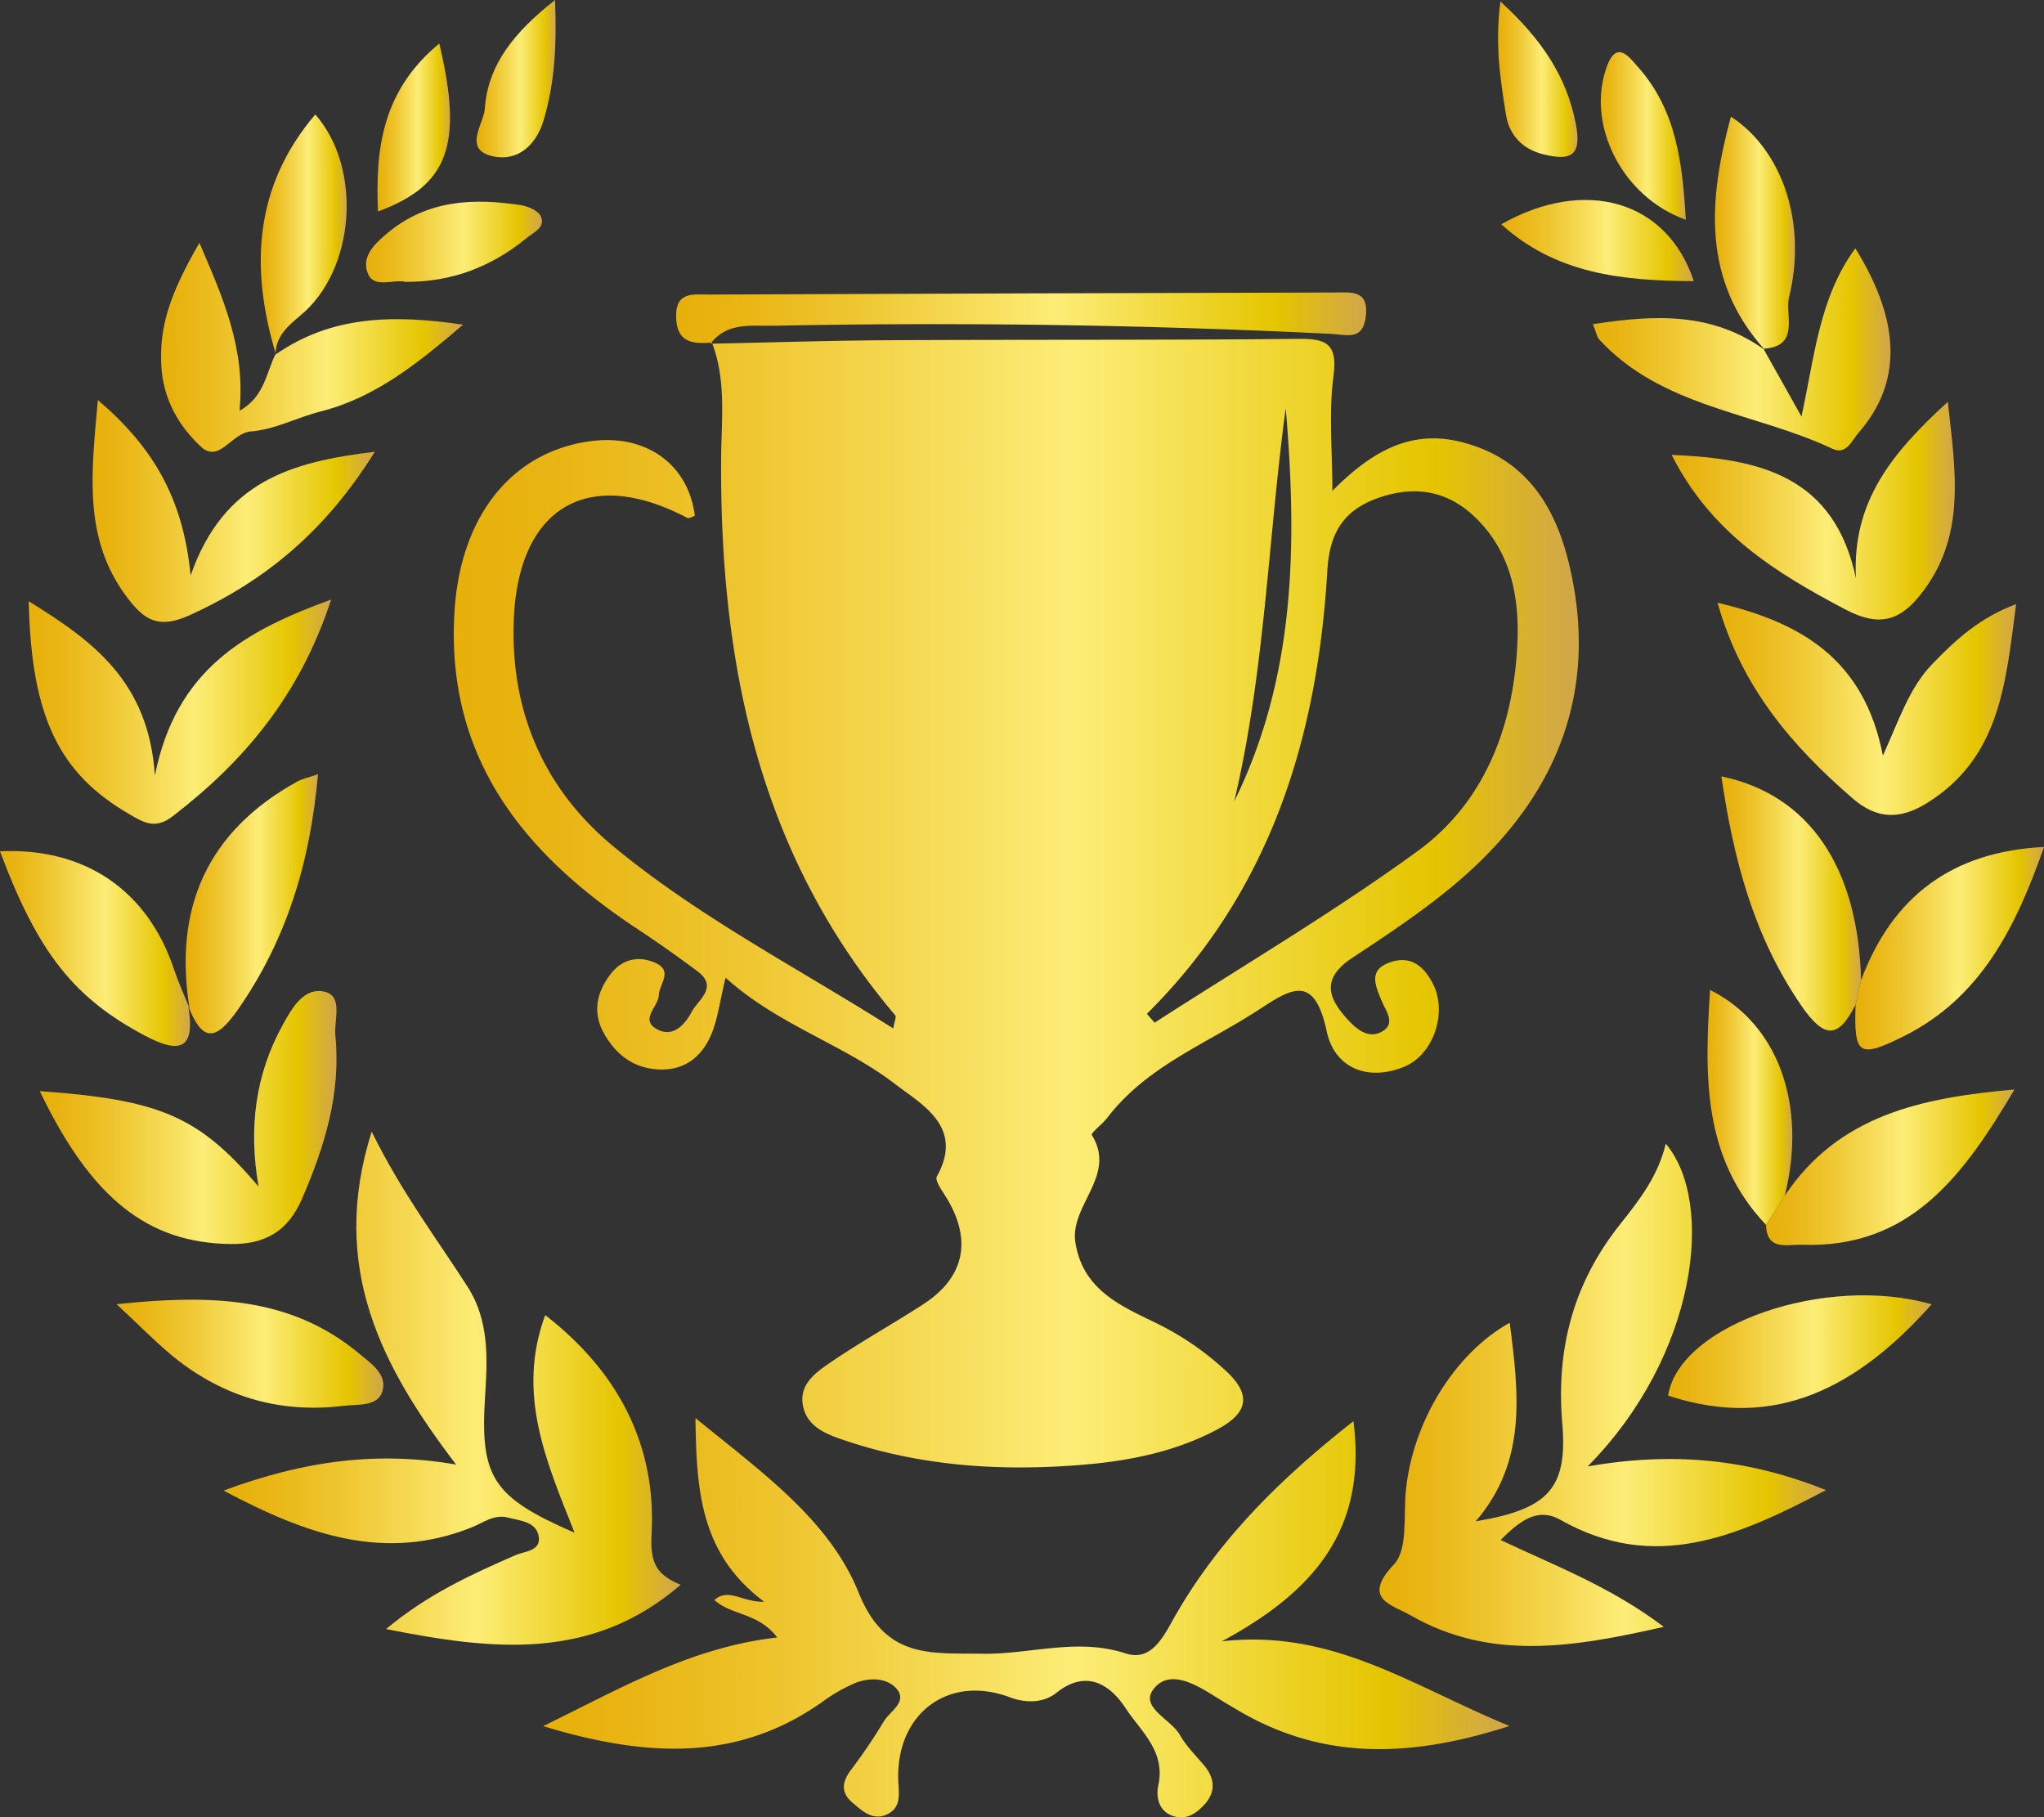 <?xml version="1.0" encoding="UTF-8"?> <svg xmlns="http://www.w3.org/2000/svg" xmlns:xlink="http://www.w3.org/1999/xlink" id="Layer_1" data-name="Layer 1" viewBox="0 0 826.45 734.71"><rect x="0" y="0" width="826.45" height="734.71" fill="#333333" stroke="none"/><defs><style>.cls-1{fill:url(#Безымянный_градиент_16);}.cls-2{fill:url(#Безымянный_градиент_16-2);}.cls-3{fill:url(#Безымянный_градиент_16-3);}.cls-4{fill:url(#Безымянный_градиент_16-4);}.cls-5{fill:url(#Безымянный_градиент_16-5);}.cls-6{fill:url(#Безымянный_градиент_16-6);}.cls-7{fill:url(#Безымянный_градиент_16-7);}.cls-8{fill:url(#Безымянный_градиент_16-8);}.cls-9{fill:url(#Безымянный_градиент_16-9);}.cls-10{fill:url(#Безымянный_градиент_16-10);}.cls-11{fill:url(#Безымянный_градиент_16-11);}.cls-12{fill:url(#Безымянный_градиент_16-12);}.cls-13{fill:url(#Безымянный_градиент_16-13);}.cls-14{fill:url(#Безымянный_градиент_16-14);}.cls-15{fill:url(#Безымянный_градиент_16-15);}.cls-16{fill:url(#Безымянный_градиент_16-16);}.cls-17{fill:url(#Безымянный_градиент_16-17);}.cls-18{fill:url(#Безымянный_градиент_16-18);}.cls-19{fill:url(#Безымянный_градиент_16-19);}.cls-20{fill:url(#Безымянный_градиент_16-20);}.cls-21{fill:url(#Безымянный_градиент_16-21);}.cls-22{fill:url(#Безымянный_градиент_16-22);}.cls-23{fill:url(#Безымянный_градиент_16-23);}.cls-24{fill:url(#Безымянный_градиент_16-24);}.cls-25{fill:url(#Безымянный_градиент_16-25);}.cls-26{fill:url(#Безымянный_градиент_16-26);}.cls-27{fill:url(#Безымянный_градиент_16-27);}.cls-28{fill:url(#Безымянный_градиент_16-28);}</style><linearGradient id="Безымянный_градиент_16" x1="-1343.11" y1="1424.88" x2="-888.27" y2="1424.88" gradientUnits="userSpaceOnUse"><stop offset="0" stop-color="#e7b00a"></stop><stop offset="0.09" stop-color="#e9b513"></stop><stop offset="0.24" stop-color="#eec42d"></stop><stop offset="0.42" stop-color="#f6db56"></stop><stop offset="0.55" stop-color="#fded77"></stop><stop offset="0.87" stop-color="#e5c500"></stop><stop offset="0.99" stop-color="#d2a846"></stop></linearGradient><linearGradient id="Безымянный_градиент_16-2" x1="-1307.07" y1="1713.75" x2="-916.29" y2="1713.75" xlink:href="#Безымянный_градиент_16"></linearGradient><linearGradient id="Безымянный_градиент_16-3" x1="-1436.23" y1="1620.94" x2="-1251.41" y2="1620.94" xlink:href="#Безымянный_градиент_16"></linearGradient><linearGradient id="Безымянный_градиент_16-4" x1="-968.81" y1="1623.69" x2="-788.3" y2="1623.69" xlink:href="#Безымянный_градиент_16"></linearGradient><linearGradient id="Безымянный_градиент_16-5" x1="-1510.54" y1="1511.54" x2="-1390.53" y2="1511.54" xlink:href="#Безымянный_градиент_16"></linearGradient><linearGradient id="Безымянный_градиент_16-6" x1="-1514.97" y1="1347.47" x2="-1392.7" y2="1347.47" xlink:href="#Безымянный_градиент_16"></linearGradient><linearGradient id="Безымянный_градиент_16-7" x1="-832.15" y1="1346.31" x2="-711.44" y2="1346.31" xlink:href="#Безымянный_градиент_16"></linearGradient><linearGradient id="Безымянный_градиент_16-8" x1="-850.73" y1="1266.2" x2="-736.23" y2="1266.2" xlink:href="#Безымянный_градиент_16"></linearGradient><linearGradient id="Безымянный_градиент_16-9" x1="-1489.19" y1="1266.33" x2="-1375.06" y2="1266.33" xlink:href="#Безымянный_градиент_16"></linearGradient><linearGradient id="Безымянный_градиент_16-10" x1="-882.55" y1="1200.98" x2="-762.23" y2="1200.98" xlink:href="#Безымянный_градиент_16"></linearGradient><linearGradient id="Безымянный_градиент_16-11" x1="-1461.5" y1="1200.18" x2="-1339.38" y2="1200.18" xlink:href="#Безымянный_градиент_16"></linearGradient><linearGradient id="Безымянный_градиент_16-12" x1="-1253.26" y1="1188.34" x2="-974.23" y2="1188.34" xlink:href="#Безымянный_градиент_16"></linearGradient><linearGradient id="Безымянный_градиент_16-13" x1="-830.61" y1="1424.99" x2="-774.13" y2="1424.99" xlink:href="#Безымянный_градиент_16"></linearGradient><linearGradient id="Безымянный_градиент_16-14" x1="-812.55" y1="1531.68" x2="-712.1" y2="1531.68" xlink:href="#Безымянный_градиент_16"></linearGradient><linearGradient id="Безымянный_градиент_16-15" x1="-776.47" y1="1443.08" x2="-700.17" y2="1443.08" xlink:href="#Безымянный_градиент_16"></linearGradient><linearGradient id="Безымянный_градиент_16-16" x1="-1526.62" y1="1443.2" x2="-1449.77" y2="1443.2" xlink:href="#Безымянный_градиент_16"></linearGradient><linearGradient id="Безымянный_градиент_16-17" x1="-1451.58" y1="1425.13" x2="-1398.07" y2="1425.13" xlink:href="#Безымянный_градиент_16"></linearGradient><linearGradient id="Безымянный_градиент_16-18" x1="-852.18" y1="1606.19" x2="-745.59" y2="1606.19" xlink:href="#Безымянный_градиент_16"></linearGradient><linearGradient id="Безымянный_градиент_16-19" x1="-1479.47" y1="1606.97" x2="-1371.62" y2="1606.97" xlink:href="#Безымянный_градиент_16"></linearGradient><linearGradient id="Безымянный_градиент_16-20" x1="-836.22" y1="1507.46" x2="-801.94" y2="1507.46" xlink:href="#Безымянный_градиент_16"></linearGradient><linearGradient id="Безымянный_градиент_16-21" x1="-1421.18" y1="1154.56" x2="-1386.45" y2="1154.56" xlink:href="#Безымянный_градиент_16"></linearGradient><linearGradient id="Безымянный_градиент_16-22" x1="-833.2" y1="1154.09" x2="-800.82" y2="1154.09" xlink:href="#Безымянный_градиент_16"></linearGradient><linearGradient id="Безымянный_градиент_16-23" x1="-919.62" y1="1157.01" x2="-841.76" y2="1157.01" xlink:href="#Безымянный_градиент_16"></linearGradient><linearGradient id="Безымянный_градиент_16-24" x1="-1378.61" y1="1157.6" x2="-1307.53" y2="1157.6" xlink:href="#Безымянный_градиент_16"></linearGradient><linearGradient id="Безымянный_градиент_16-25" x1="-879.42" y1="1114.72" x2="-845.05" y2="1114.72" xlink:href="#Безымянный_градиент_16"></linearGradient><linearGradient id="Безымянный_градиент_16-26" x1="-1373.98" y1="1111.31" x2="-1344.65" y2="1111.31" xlink:href="#Безымянный_градиент_16"></linearGradient><linearGradient id="Безымянный_градиент_16-27" x1="-1333.92" y1="1091.57" x2="-1301.96" y2="1091.57" xlink:href="#Безымянный_градиент_16"></linearGradient><linearGradient id="Безымянный_градиент_16-28" x1="-920.9" y1="1091.79" x2="-888.79" y2="1091.79" xlink:href="#Безымянный_градиент_16"></linearGradient></defs><path class="cls-1" d="M-1239.35,1198.71c24.1-.49,48.2-1.28,72.31-1.41,55-.29,110,0,164.95-.55,11.46-.12,16.43,1.59,14.63,15.06-1.95,14.69-.44,29.85-.44,46.36,14.2-14.12,29.88-25,51.29-19.92,26.44,6.27,38.71,25.59,44.47,49.77,11.74,49.28-3.65,90.6-40.28,124-14.42,13.13-31,24.12-47.31,34.89-12.87,8.46-10,16.38-1.67,25.34,3.7,4,8.42,7.58,13.72,4.44,5.46-3.25,1.42-8.2-.18-12.05-2.64-6.38-5.81-12.83,3.55-15.94,8.39-2.79,13.69,2,17.21,9.08,5.75,11.6,0,28.55-12,33.34-15.07,6-28,0-31.09-14.4-5.13-24.21-15-16.83-28.42-8.14-20.77,13.41-44.56,22.46-60.24,43-2,2.58-6.78,6.25-6.33,7,10.3,16.57-9.1,28.41-6.6,43.65,3.14,19.18,18.44,25.49,33.2,32.68a116.72,116.72,0,0,1,27.36,18.8c11.24,10.18,8.83,17.56-3.37,24-17.1,9.09-35.85,12.71-54.7,14.24-32.13,2.62-64.11.66-95-9.63-7.42-2.47-15.69-5.25-17.6-13.92-2-9.33,5.69-14.2,12-18.49,11.88-8.06,24.49-15.05,36.54-22.87,16.81-10.9,19.88-26,9.32-43.22-1.65-2.69-4.71-6.82-3.8-8.44,11.22-20.13-6.17-29.15-16.85-37.36-21-16.15-47.41-23.89-68.56-43-2.43,9.9-3.2,17.11-6,23.43-4,9-11.14,14.35-21.72,13.61-10.16-.71-17.06-6.53-21.63-14.86s-2.63-16.68,3-23.84c4.5-5.69,10.81-7.36,17.61-4.5,7.83,3.29,1.94,8.61,1.74,13.24s-7.77,9.83-.8,13.7c6.51,3.6,11.24-1.71,14.11-7,2.69-5,10.94-10,2.22-16.46-7.85-5.85-15.84-11.53-24-16.91-46.45-30.59-78-69.78-74.09-129.12,2.59-38.81,23.89-64.47,55.75-68.29,22-2.64,38.84,9.66,41.37,30.28-1,.31-2.39,1.18-3.09.82-39.5-20.85-68.1-4.8-70.08,40.68-1.59,36.7,11.64,68.41,40.09,92,34.7,28.75,74.82,49.33,113.3,73.73.53-3.06,1.33-4.72.84-5.29-55.35-65.17-71-142.66-70.42-225.34.1-15.55,2.14-31.43-3.7-46.59Zm176.44,270.91,3.15,3.58c35.47-22.91,72-44.42,106.07-69.18,26.81-19.44,38.49-49.12,40.48-81.86,1.17-19.25-1.73-38.13-16.36-52.69-11.22-11.17-24.55-13.71-39.66-8.45-14.13,4.92-19.8,14.13-20.7,29.32C-993.92,1358.11-1013,1420.17-1062.91,1469.62Zm35.31-85.86c25-50.7,25.46-104.53,20.84-159C-1013.91,1277.72-1015.19,1331.45-1027.6,1383.76Z" transform="translate(1526.62 -1059.76)"></path><path class="cls-2" d="M-916.29,1757.52c-41,13.24-75.78,13.45-109.2-6-3.39-2-6.78-4-10.09-6.07-7.94-5-18.35-11-24.64-2.83-5.66,7.35,7,12.09,10.66,18.52,2.56,4.49,6.38,8.27,9.76,12.26,4.47,5.29,4.8,10.81.18,15.86-3.06,3.33-6.88,6.26-12.09,4.84-6.72-1.83-7.52-8.25-6.56-12.67,3-13.8-7.25-21.92-13.2-31.06s-15.6-16.18-28-6.27c-5.25,4.18-12.45,4.23-18.87,1.81-24.68-9.32-46.05,6.46-45.08,33.64.2,5.34,1.38,10.91-4.55,13.7-5.74,2.69-10-1.37-13.91-4.69-5-4.21-4.28-8.62-.43-13.61a221.92,221.92,0,0,0,13.13-19.43c2.52-4.09,9.67-7.77,5-13.13-3.87-4.41-10.9-4.51-16.59-2.27a66.48,66.48,0,0,0-13.54,7.79c-34.72,24.41-71.67,22.08-112.7,9.67,31.69-15.46,59.71-31.87,94.64-35.85-7.71-10.12-18.34-8.8-25.41-15.13,5.74-5.11,11.49,1,20.14.69-25.74-19.26-27.41-44.75-27.78-74.25,26.73,21.86,54.11,41.09,66,70.62,10.84,26.93,29.2,24.3,49.86,24.65,19.32.33,38.4-6.56,58-.15,9.84,3.21,14.65-5.39,19-13.21,17.74-31.79,42.84-56.81,73.18-80.66,5.58,44-16,68.89-53.21,89C-987.88,1718.26-956.21,1741.07-916.29,1757.52Z" transform="translate(1526.62 -1059.76)"></path><path class="cls-3" d="M-1376.34,1517.24c12.24,24.88,26.41,43.33,38.88,62.88,8.56,13.42,8,28.65,7,43.72-2.14,33.07,2.8,41.06,36.16,55.55-11.37-28.65-23.63-56.13-11.87-88,29.8,23.12,45,52.94,43,88.55-.7,12.38,2.47,16.58,11.77,20.5-35.86,30.83-75.56,26.58-119.12,17.88,17.11-14.26,34.6-22.07,52.17-29.81,3.79-1.67,10.54-1.63,9.55-7.63s-7.48-6.31-12.39-7.61c-5.63-1.49-10,2.09-14.81,4-34.85,13.86-66,3.3-100.22-14.92,32.74-12.15,62.32-16,94-10.52C-1371.83,1612.88-1393.84,1572.47-1376.34,1517.24Z" transform="translate(1526.62 -1059.76)"></path><path class="cls-4" d="M-884.67,1652.56c34.12-5.9,64.55-3.17,96.37,9.6-35.9,18.85-69.43,33.54-107.44,12-9.69-5.48-17.13,1.3-24.16,8.16,21.92,10.4,44.34,18.75,66,35.12-36.64,8.3-70.11,13.89-102.45-4.7-7.44-4.28-19.93-6.52-6.69-20.5,5.74-6,3.84-19.61,4.84-29.81,2.68-27.4,19.35-55.29,42-67.94,3.69,28.58,7.06,56.08-13.75,80.29,29.15-4.89,37.27-13.07,35-39.67-2.55-30.27,4.54-56.81,23.52-80.58,7.65-9.59,15.28-19.48,18.32-32.41C-833,1545.77-840.39,1607.79-884.67,1652.56Z" transform="translate(1526.62 -1059.76)"></path><path class="cls-5" d="M-1510.54,1500.87c48.75,3.45,64.38,10.23,88.46,38.58-4.16-23.87-1.22-45.49,9.82-65.47,3.67-6.64,8.68-15.57,17.23-13.2,7.16,2,3.42,11.43,4,17.53,2.34,23.41-4.29,45-13.55,66.23-5.75,13.21-15.11,18.36-29,18.14C-1466.86,1562.17-1489.64,1544.36-1510.54,1500.87Z" transform="translate(1526.62 -1059.76)"></path><path class="cls-6" d="M-1515,1302.84c26.56,16.34,48.5,32.81,51,70.43,8.56-42.79,36.3-58.45,71.27-71.12-12.58,38.52-35,65.24-64,87.54-7.14,5.51-11.69,2.62-17.35-.64C-1502.73,1372.55-1514,1349.59-1515,1302.84Z" transform="translate(1526.62 -1059.76)"></path><path class="cls-7" d="M-832.15,1303.43c33.8,8,59.17,22.65,66.85,61.8,6.66-14.75,10.7-27.42,19.95-37,9.39-9.76,19.22-18.8,33.91-24.24-4.21,31.8-6.35,61.93-36,80.39-11.14,6.94-20.47,6.48-30.08-1.83C-801.92,1361.43-822.52,1337.69-832.15,1303.43Z" transform="translate(1526.62 -1059.76)"></path><path class="cls-8" d="M-850.73,1243.66c36.32,1.51,65.77,8.84,74.52,49.85-1.61-31.15,14.72-50.77,37.15-71.32,3.22,28.88,7.44,54.77-11.08,78-8.4,10.55-16.71,13.12-30.25,6C-808.46,1291.4-834.61,1275.47-850.73,1243.66Z" transform="translate(1526.62 -1059.76)"></path><path class="cls-9" d="M-1375.06,1242.39c-19.8,31.82-44,52-74.58,65.94-12.74,5.82-18.47,2.41-25.65-7.14-17.76-23.63-14.42-49.82-11.77-79.71,22.15,18.86,34.5,39.54,37.51,70.92C-1436.18,1254.14-1408.61,1246.42-1375.06,1242.39Z" transform="translate(1526.62 -1059.76)"></path><path class="cls-10" d="M-813.63,1200.7l15.4,27.45c5.33-24.28,7.15-48.06,21.78-68,18.61,30,18.86,54.49,1.27,74.6-2.79,3.2-4.9,9.09-10.57,6.41-31.4-14.81-68.94-16.58-94.3-44.21-.79-.87-1-2.29-2.5-6.14,25-3.87,48.2-4.94,69.57,10.47Z" transform="translate(1526.62 -1059.76)"></path><path class="cls-11" d="M-1415.31,1203.15c22.38-15.59,47.08-16.43,75.93-12.13-18.88,16.1-35.69,29.53-57.64,35.09-9.5,2.41-18.65,7.36-28.18,8.07-7.81.58-12.75,13-20.12,6.21-9.08-8.38-15.36-19.42-16.07-32.68-.82-15.21,2.87-28.19,15.39-49.76,9.57,22.22,18.7,42.79,16.21,67.88,10.17-5.65,10.77-15.42,14.66-23.08Z" transform="translate(1526.62 -1059.76)"></path><path class="cls-12" d="M-1238.72,1198.24c-7.77.64-14.33.14-14.53-10.41s7.32-8.94,13.5-9q126.43-.51,252.88-.82c6.52,0,13.68-1.21,12.51,9.46-1.13,10.31-7.74,7.56-14.33,7.24q-112.62-5.51-225.36-3.26c-8.87.18-18.61-1.54-25.25,7.19Z" transform="translate(1526.62 -1059.76)"></path><path class="cls-13" d="M-776.35,1465.9c-7,13.95-12.69,13.82-21.9.45-19.4-28.13-27.53-59.55-32.36-92.73,35.47,7.4,55.32,36.66,56.48,82.39Z" transform="translate(1526.62 -1059.76)"></path><path class="cls-14" d="M-804.95,1543.08c21.75-32.53,55.18-39.54,92.85-42.88-20.6,34.68-42,64.38-86.11,62.78-5.88-.21-14,2.57-14.34-8Z" transform="translate(1526.62 -1059.76)"></path><path class="cls-15" d="M-776.35,1465.9l2.22-9.89c12.68-33.85,36.76-52,74-53.86-11.37,32.1-25.25,60.88-57,76.66C-775,1487.62-777.07,1486.45-776.35,1465.9Z" transform="translate(1526.62 -1059.76)"></path><path class="cls-16" d="M-1450.47,1466.66c2.88,17.11-3.17,19.44-17.65,11.73-28.43-15.15-43-33-58.5-74.48,34.2-1.59,59.6,15.67,70.32,47.6,1.8,5.35,4.16,10.52,6.27,15.78Z" transform="translate(1526.62 -1059.76)"></path><path class="cls-17" d="M-1450,1467.29c-6.48-40.48,7.18-71.42,43.49-91.54,2.13-1.18,4.65-1.67,8.47-3-3.15,35.61-12.7,67.18-32.75,95.66-8.91,12.66-14.18,12.1-19.63-1.71C-1450.47,1466.66-1450,1467.29-1450,1467.29Z" transform="translate(1526.62 -1059.76)"></path><path class="cls-18" d="M-745.59,1587.06c-29.45,33-62.59,51.41-106.59,36.89C-847.48,1595-787.93,1574.81-745.59,1587.06Z" transform="translate(1526.62 -1059.76)"></path><path class="cls-19" d="M-1479.47,1587c37-3.85,69.83-3.43,97.85,19.79,4.91,4.07,11.88,8.57,9.53,15.69-2,6-10.12,4.93-15.43,5.59-26.63,3.31-50.43-4-70.91-21.45C-1464.83,1601.14-1470.74,1595.14-1479.47,1587Z" transform="translate(1526.62 -1059.76)"></path><path class="cls-20" d="M-804.95,1543.08l-7.6,11.87c-25.81-27.21-24.85-60.46-22.65-95C-807.44,1473.85-795.94,1506.67-804.95,1543.08Z" transform="translate(1526.62 -1059.76)"></path><path class="cls-21" d="M-1415.13,1202.75c-10.49-34.91-8.66-67.83,16-96.73,19.11,21.81,16.23,62.88-6,81.25-5,4.15-10,8.43-10.12,15.83Z" transform="translate(1526.62 -1059.76)"></path><path class="cls-22" d="M-813,1201.26c-25.67-28.39-22.78-61-13.76-94.34,20.58,13.35,31,42.74,23.47,73.19-1.67,6.75,4.7,19.87-10.35,20.61C-813.63,1200.7-813,1201.26-813,1201.26Z" transform="translate(1526.62 -1059.76)"></path><path class="cls-23" d="M-841.76,1173.42c-29.28-.12-55.9-3.08-77.86-23C-885.87,1131.32-852.65,1140.62-841.76,1173.42Z" transform="translate(1526.62 -1059.76)"></path><path class="cls-24" d="M-1362.71,1173.7c-5-1.2-12.83,3-15.29-3.67s2.91-11.81,8.24-16.21c16-13.26,34.57-14.08,53.81-11.1,2.91.45,7,2.22,8,4.49,2,4.51-2.8,6.37-5.73,8.78C-1327.87,1167.61-1343.95,1173.83-1362.71,1173.7Z" transform="translate(1526.62 -1059.76)"></path><path class="cls-25" d="M-845,1148.59c-26-9.2-40.65-39-31.77-62.35,4-10.44,9.09-3.14,12.45.63C-848.76,1104.32-846.34,1125.73-845,1148.59Z" transform="translate(1526.62 -1059.76)"></path><path class="cls-26" d="M-1349,1077.36c9.79,41,3.66,57.38-24.78,67.89C-1374.92,1119.81-1372,1096.32-1349,1077.36Z" transform="translate(1526.62 -1059.76)"></path><path class="cls-27" d="M-1302.19,1059.76c.73,18.55-.18,33.88-4.69,48.82-3,9.92-10.49,16.53-20.35,14.39-12.43-2.7-3.8-13.06-3.37-19.26C-1329.36,1085.83-1318.68,1072.76-1302.19,1059.76Z" transform="translate(1526.62 -1059.76)"></path><path class="cls-28" d="M-919.95,1060.38c16.7,15.31,26.73,30.14,30.51,49.6,2.6,13.4-2.73,14.71-13.15,12.17-8.47-2.07-13.83-7.77-15.13-16.05C-919.91,1092.17-922.26,1078.13-919.95,1060.38Z" transform="translate(1526.62 -1059.76)"></path></svg> 